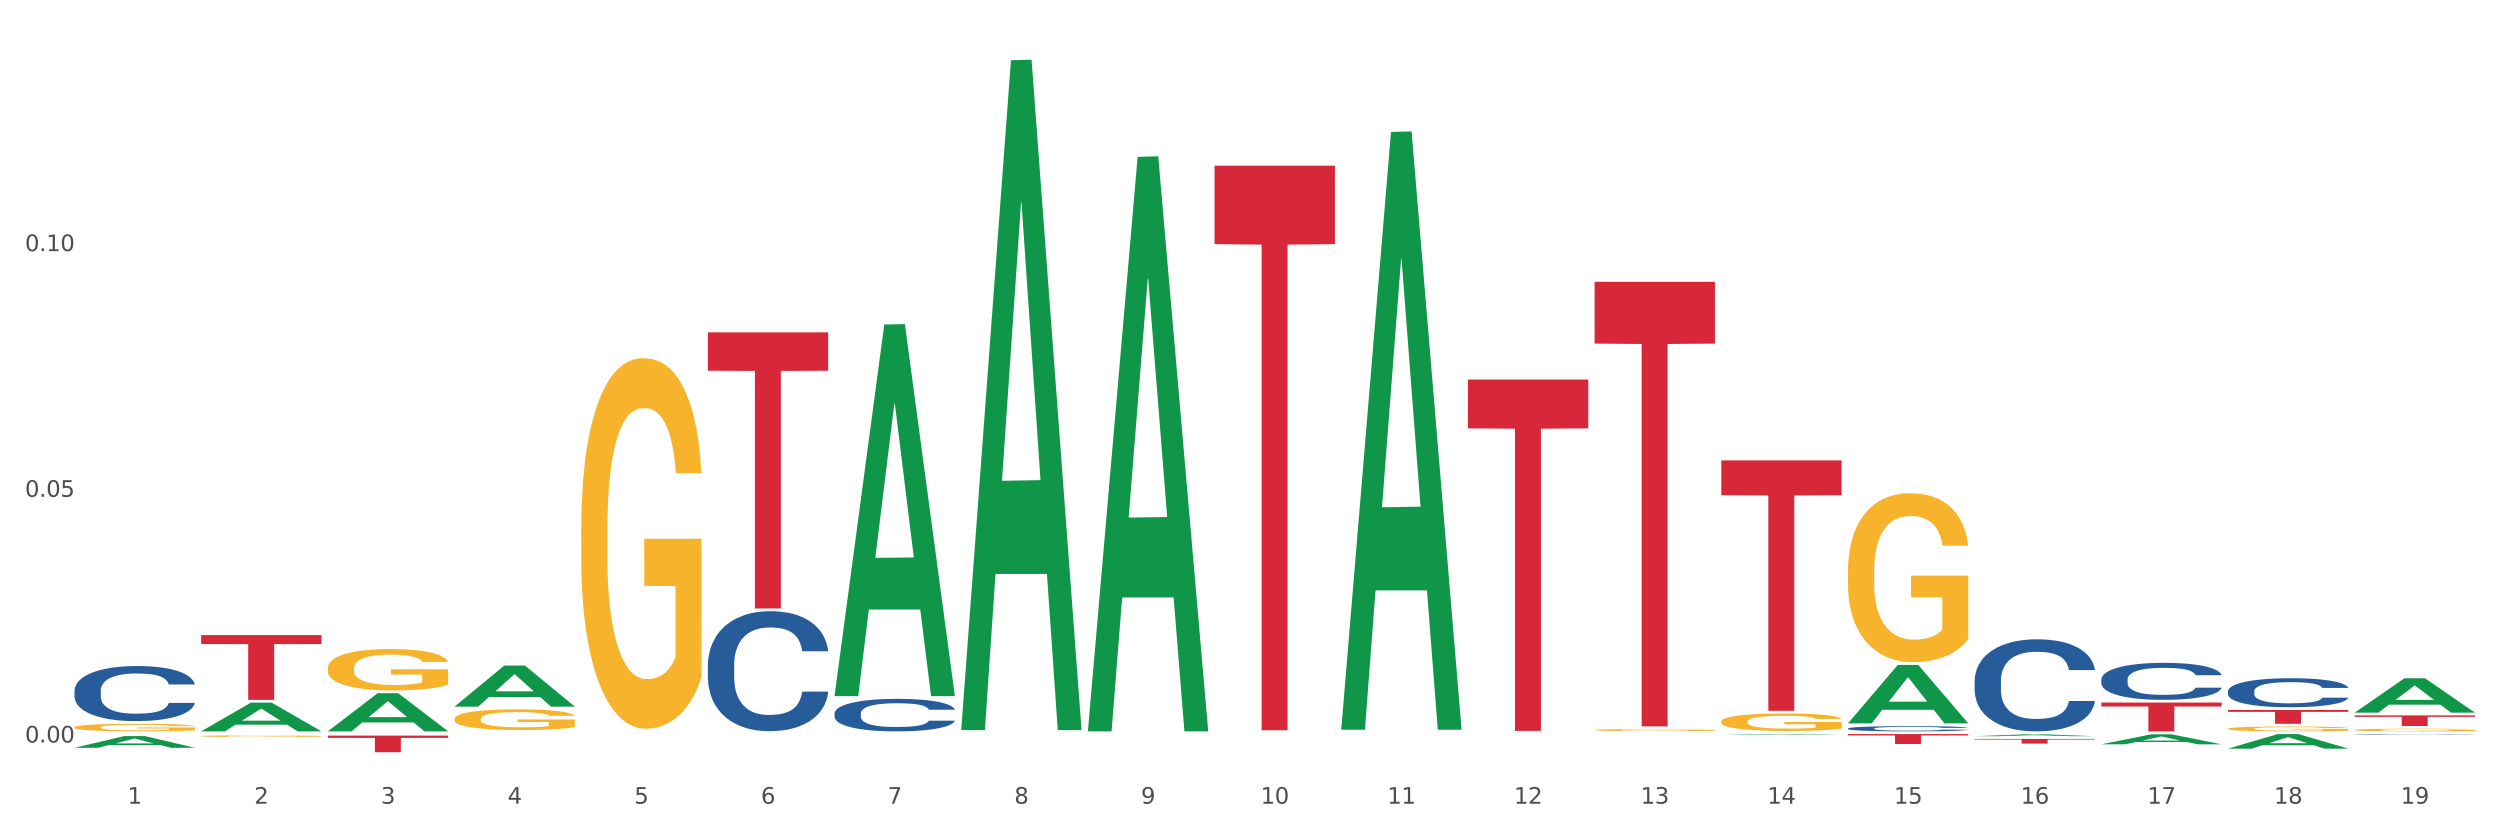 <?xml version="1.0" encoding="utf-8" standalone="no"?>
<!DOCTYPE svg PUBLIC "-//W3C//DTD SVG 1.1//EN"
  "http://www.w3.org/Graphics/SVG/1.1/DTD/svg11.dtd">
<svg xmlns:xlink="http://www.w3.org/1999/xlink" width="1080pt" height="360pt" viewBox="0 0 1080 360" xmlns="http://www.w3.org/2000/svg" version="1.1">
 <rect x="0" y="0" width="1080" height="360" fill="#333333" stroke="none"/>
 <defs>
  <style type="text/css">*{stroke-linejoin: round; stroke-linecap: butt}</style>
 </defs>
 <g id="figure_1">
  <g id="patch_1">
   <path d="M 0 360 
L 1080 360 
L 1080 0 
L 0 0 
z
" style="fill: #ffffff; stroke: #ffffff; stroke-linejoin: miter"/>
  </g>
  <g id="axes_1">
   <g id="matplotlib.axis_1">
    <g id="xtick_1">
     <g id="text_1">
      <!-- 1 -->
      <g style="fill: #4d4d4d" transform="translate(55.115 347.204) scale(0.096 -0.096)">
       <defs>
        <path id="DejaVuSans-31" d="M 794 531 
L 1825 531 
L 1825 4091 
L 703 3866 
L 703 4441 
L 1819 4666 
L 2450 4666 
L 2450 531 
L 3481 531 
L 3481 0 
L 794 0 
L 794 531 
z
" transform="scale(0.016)"/>
       </defs>
       <use xlink:href="#DejaVuSans-31"/>
      </g>
     </g>
    </g>
    <g id="xtick_2">
     <g id="text_2">
      <!-- 2 -->
      <g style="fill: #4d4d4d" transform="translate(109.839 347.204) scale(0.096 -0.096)">
       <defs>
        <path id="DejaVuSans-32" d="M 1228 531 
L 3431 531 
L 3431 0 
L 469 0 
L 469 531 
Q 828 903 1448 1529 
Q 2069 2156 2228 2338 
Q 2531 2678 2651 2914 
Q 2772 3150 2772 3378 
Q 2772 3750 2511 3984 
Q 2250 4219 1831 4219 
Q 1534 4219 1204 4116 
Q 875 4013 500 3803 
L 500 4441 
Q 881 4594 1212 4672 
Q 1544 4750 1819 4750 
Q 2544 4750 2975 4387 
Q 3406 4025 3406 3419 
Q 3406 3131 3298 2873 
Q 3191 2616 2906 2266 
Q 2828 2175 2409 1742 
Q 1991 1309 1228 531 
z
" transform="scale(0.016)"/>
       </defs>
       <use xlink:href="#DejaVuSans-32"/>
      </g>
     </g>
    </g>
    <g id="xtick_3">
     <g id="text_3">
      <!-- 3 -->
      <g style="fill: #4d4d4d" transform="translate(164.564 347.204) scale(0.096 -0.096)">
       <defs>
        <path id="DejaVuSans-33" d="M 2597 2516 
Q 3050 2419 3304 2112 
Q 3559 1806 3559 1356 
Q 3559 666 3084 287 
Q 2609 -91 1734 -91 
Q 1441 -91 1130 -33 
Q 819 25 488 141 
L 488 750 
Q 750 597 1062 519 
Q 1375 441 1716 441 
Q 2309 441 2620 675 
Q 2931 909 2931 1356 
Q 2931 1769 2642 2001 
Q 2353 2234 1838 2234 
L 1294 2234 
L 1294 2753 
L 1863 2753 
Q 2328 2753 2575 2939 
Q 2822 3125 2822 3475 
Q 2822 3834 2567 4026 
Q 2313 4219 1838 4219 
Q 1578 4219 1281 4162 
Q 984 4106 628 3988 
L 628 4550 
Q 988 4650 1302 4700 
Q 1616 4750 1894 4750 
Q 2613 4750 3031 4423 
Q 3450 4097 3450 3541 
Q 3450 3153 3228 2886 
Q 3006 2619 2597 2516 
z
" transform="scale(0.016)"/>
       </defs>
       <use xlink:href="#DejaVuSans-33"/>
      </g>
     </g>
    </g>
    <g id="xtick_4">
     <g id="text_4">
      <!-- 4 -->
      <g style="fill: #4d4d4d" transform="translate(219.288 347.204) scale(0.096 -0.096)">
       <defs>
        <path id="DejaVuSans-34" d="M 2419 4116 
L 825 1625 
L 2419 1625 
L 2419 4116 
z
M 2253 4666 
L 3047 4666 
L 3047 1625 
L 3713 1625 
L 3713 1100 
L 3047 1100 
L 3047 0 
L 2419 0 
L 2419 1100 
L 313 1100 
L 313 1709 
L 2253 4666 
z
" transform="scale(0.016)"/>
       </defs>
       <use xlink:href="#DejaVuSans-34"/>
      </g>
     </g>
    </g>
    <g id="xtick_5">
     <g id="text_5">
      <!-- 5 -->
      <g style="fill: #4d4d4d" transform="translate(274.012 347.204) scale(0.096 -0.096)">
       <defs>
        <path id="DejaVuSans-35" d="M 691 4666 
L 3169 4666 
L 3169 4134 
L 1269 4134 
L 1269 2991 
Q 1406 3038 1543 3061 
Q 1681 3084 1819 3084 
Q 2600 3084 3056 2656 
Q 3513 2228 3513 1497 
Q 3513 744 3044 326 
Q 2575 -91 1722 -91 
Q 1428 -91 1123 -41 
Q 819 9 494 109 
L 494 744 
Q 775 591 1075 516 
Q 1375 441 1709 441 
Q 2250 441 2565 725 
Q 2881 1009 2881 1497 
Q 2881 1984 2565 2268 
Q 2250 2553 1709 2553 
Q 1456 2553 1204 2497 
Q 953 2441 691 2322 
L 691 4666 
z
" transform="scale(0.016)"/>
       </defs>
       <use xlink:href="#DejaVuSans-35"/>
      </g>
     </g>
    </g>
    <g id="xtick_6">
     <g id="text_6">
      <!-- 6 -->
      <g style="fill: #4d4d4d" transform="translate(328.736 347.204) scale(0.096 -0.096)">
       <defs>
        <path id="DejaVuSans-36" d="M 2113 2584 
Q 1688 2584 1439 2293 
Q 1191 2003 1191 1497 
Q 1191 994 1439 701 
Q 1688 409 2113 409 
Q 2538 409 2786 701 
Q 3034 994 3034 1497 
Q 3034 2003 2786 2293 
Q 2538 2584 2113 2584 
z
M 3366 4563 
L 3366 3988 
Q 3128 4100 2886 4159 
Q 2644 4219 2406 4219 
Q 1781 4219 1451 3797 
Q 1122 3375 1075 2522 
Q 1259 2794 1537 2939 
Q 1816 3084 2150 3084 
Q 2853 3084 3261 2657 
Q 3669 2231 3669 1497 
Q 3669 778 3244 343 
Q 2819 -91 2113 -91 
Q 1303 -91 875 529 
Q 447 1150 447 2328 
Q 447 3434 972 4092 
Q 1497 4750 2381 4750 
Q 2619 4750 2861 4703 
Q 3103 4656 3366 4563 
z
" transform="scale(0.016)"/>
       </defs>
       <use xlink:href="#DejaVuSans-36"/>
      </g>
     </g>
    </g>
    <g id="xtick_7">
     <g id="text_7">
      <!-- 7 -->
      <g style="fill: #4d4d4d" transform="translate(383.461 347.204) scale(0.096 -0.096)">
       <defs>
        <path id="DejaVuSans-37" d="M 525 4666 
L 3525 4666 
L 3525 4397 
L 1831 0 
L 1172 0 
L 2766 4134 
L 525 4134 
L 525 4666 
z
" transform="scale(0.016)"/>
       </defs>
       <use xlink:href="#DejaVuSans-37"/>
      </g>
     </g>
    </g>
    <g id="xtick_8">
     <g id="text_8">
      <!-- 8 -->
      <g style="fill: #4d4d4d" transform="translate(438.185 347.204) scale(0.096 -0.096)">
       <defs>
        <path id="DejaVuSans-38" d="M 2034 2216 
Q 1584 2216 1326 1975 
Q 1069 1734 1069 1313 
Q 1069 891 1326 650 
Q 1584 409 2034 409 
Q 2484 409 2743 651 
Q 3003 894 3003 1313 
Q 3003 1734 2745 1975 
Q 2488 2216 2034 2216 
z
M 1403 2484 
Q 997 2584 770 2862 
Q 544 3141 544 3541 
Q 544 4100 942 4425 
Q 1341 4750 2034 4750 
Q 2731 4750 3128 4425 
Q 3525 4100 3525 3541 
Q 3525 3141 3298 2862 
Q 3072 2584 2669 2484 
Q 3125 2378 3379 2068 
Q 3634 1759 3634 1313 
Q 3634 634 3220 271 
Q 2806 -91 2034 -91 
Q 1263 -91 848 271 
Q 434 634 434 1313 
Q 434 1759 690 2068 
Q 947 2378 1403 2484 
z
M 1172 3481 
Q 1172 3119 1398 2916 
Q 1625 2713 2034 2713 
Q 2441 2713 2670 2916 
Q 2900 3119 2900 3481 
Q 2900 3844 2670 4047 
Q 2441 4250 2034 4250 
Q 1625 4250 1398 4047 
Q 1172 3844 1172 3481 
z
" transform="scale(0.016)"/>
       </defs>
       <use xlink:href="#DejaVuSans-38"/>
      </g>
     </g>
    </g>
    <g id="xtick_9">
     <g id="text_9">
      <!-- 9 -->
      <g style="fill: #4d4d4d" transform="translate(492.909 347.204) scale(0.096 -0.096)">
       <defs>
        <path id="DejaVuSans-39" d="M 703 97 
L 703 672 
Q 941 559 1184 500 
Q 1428 441 1663 441 
Q 2288 441 2617 861 
Q 2947 1281 2994 2138 
Q 2813 1869 2534 1725 
Q 2256 1581 1919 1581 
Q 1219 1581 811 2004 
Q 403 2428 403 3163 
Q 403 3881 828 4315 
Q 1253 4750 1959 4750 
Q 2769 4750 3195 4129 
Q 3622 3509 3622 2328 
Q 3622 1225 3098 567 
Q 2575 -91 1691 -91 
Q 1453 -91 1209 -44 
Q 966 3 703 97 
z
M 1959 2075 
Q 2384 2075 2632 2365 
Q 2881 2656 2881 3163 
Q 2881 3666 2632 3958 
Q 2384 4250 1959 4250 
Q 1534 4250 1286 3958 
Q 1038 3666 1038 3163 
Q 1038 2656 1286 2365 
Q 1534 2075 1959 2075 
z
" transform="scale(0.016)"/>
       </defs>
       <use xlink:href="#DejaVuSans-39"/>
      </g>
     </g>
    </g>
    <g id="xtick_10">
     <g id="text_10">
      <!-- 10 -->
      <g style="fill: #4d4d4d" transform="translate(544.58 347.204) scale(0.096 -0.096)">
       <defs>
        <path id="DejaVuSans-30" d="M 2034 4250 
Q 1547 4250 1301 3770 
Q 1056 3291 1056 2328 
Q 1056 1369 1301 889 
Q 1547 409 2034 409 
Q 2525 409 2770 889 
Q 3016 1369 3016 2328 
Q 3016 3291 2770 3770 
Q 2525 4250 2034 4250 
z
M 2034 4750 
Q 2819 4750 3233 4129 
Q 3647 3509 3647 2328 
Q 3647 1150 3233 529 
Q 2819 -91 2034 -91 
Q 1250 -91 836 529 
Q 422 1150 422 2328 
Q 422 3509 836 4129 
Q 1250 4750 2034 4750 
z
" transform="scale(0.016)"/>
       </defs>
       <use xlink:href="#DejaVuSans-31"/>
       <use xlink:href="#DejaVuSans-30" transform="translate(63.623 0)"/>
      </g>
     </g>
    </g>
    <g id="xtick_11">
     <g id="text_11">
      <!-- 11 -->
      <g style="fill: #4d4d4d" transform="translate(599.304 347.204) scale(0.096 -0.096)">
       <use xlink:href="#DejaVuSans-31"/>
       <use xlink:href="#DejaVuSans-31" transform="translate(63.623 0)"/>
      </g>
     </g>
    </g>
    <g id="xtick_12">
     <g id="text_12">
      <!-- 12 -->
      <g style="fill: #4d4d4d" transform="translate(654.028 347.204) scale(0.096 -0.096)">
       <use xlink:href="#DejaVuSans-31"/>
       <use xlink:href="#DejaVuSans-32" transform="translate(63.623 0)"/>
      </g>
     </g>
    </g>
    <g id="xtick_13">
     <g id="text_13">
      <!-- 13 -->
      <g style="fill: #4d4d4d" transform="translate(708.752 347.204) scale(0.096 -0.096)">
       <use xlink:href="#DejaVuSans-31"/>
       <use xlink:href="#DejaVuSans-33" transform="translate(63.623 0)"/>
      </g>
     </g>
    </g>
    <g id="xtick_14">
     <g id="text_14">
      <!-- 14 -->
      <g style="fill: #4d4d4d" transform="translate(763.477 347.204) scale(0.096 -0.096)">
       <use xlink:href="#DejaVuSans-31"/>
       <use xlink:href="#DejaVuSans-34" transform="translate(63.623 0)"/>
      </g>
     </g>
    </g>
    <g id="xtick_15">
     <g id="text_15">
      <!-- 15 -->
      <g style="fill: #4d4d4d" transform="translate(818.201 347.204) scale(0.096 -0.096)">
       <use xlink:href="#DejaVuSans-31"/>
       <use xlink:href="#DejaVuSans-35" transform="translate(63.623 0)"/>
      </g>
     </g>
    </g>
    <g id="xtick_16">
     <g id="text_16">
      <!-- 16 -->
      <g style="fill: #4d4d4d" transform="translate(872.925 347.204) scale(0.096 -0.096)">
       <use xlink:href="#DejaVuSans-31"/>
       <use xlink:href="#DejaVuSans-36" transform="translate(63.623 0)"/>
      </g>
     </g>
    </g>
    <g id="xtick_17">
     <g id="text_17">
      <!-- 17 -->
      <g style="fill: #4d4d4d" transform="translate(927.649 347.204) scale(0.096 -0.096)">
       <use xlink:href="#DejaVuSans-31"/>
       <use xlink:href="#DejaVuSans-37" transform="translate(63.623 0)"/>
      </g>
     </g>
    </g>
    <g id="xtick_18">
     <g id="text_18">
      <!-- 18 -->
      <g style="fill: #4d4d4d" transform="translate(982.374 347.204) scale(0.096 -0.096)">
       <use xlink:href="#DejaVuSans-31"/>
       <use xlink:href="#DejaVuSans-38" transform="translate(63.623 0)"/>
      </g>
     </g>
    </g>
    <g id="xtick_19">
     <g id="text_19">
      <!-- 19 -->
      <g style="fill: #4d4d4d" transform="translate(1037.098 347.204) scale(0.096 -0.096)">
       <use xlink:href="#DejaVuSans-31"/>
       <use xlink:href="#DejaVuSans-39" transform="translate(63.623 0)"/>
      </g>
     </g>
    </g>
    <g id="xtick_20"/>
    <g id="xtick_21"/>
    <g id="xtick_22"/>
    <g id="xtick_23"/>
    <g id="xtick_24"/>
    <g id="xtick_25"/>
    <g id="xtick_26"/>
    <g id="xtick_27"/>
    <g id="xtick_28"/>
    <g id="xtick_29"/>
    <g id="xtick_30"/>
    <g id="xtick_31"/>
    <g id="xtick_32"/>
    <g id="xtick_33"/>
    <g id="xtick_34"/>
    <g id="xtick_35"/>
    <g id="xtick_36"/>
    <g id="xtick_37"/>
   </g>
   <g id="matplotlib.axis_2">
    <g id="ytick_1">
     <g id="text_20">
      <!-- 0.00 -->
      <g style="fill: #4d4d4d" transform="translate(10.8 320.764) scale(0.096 -0.096)">
       <defs>
        <path id="DejaVuSans-2e" d="M 684 794 
L 1344 794 
L 1344 0 
L 684 0 
L 684 794 
z
" transform="scale(0.016)"/>
       </defs>
       <use xlink:href="#DejaVuSans-30"/>
       <use xlink:href="#DejaVuSans-2e" transform="translate(63.623 0)"/>
       <use xlink:href="#DejaVuSans-30" transform="translate(95.41 0)"/>
       <use xlink:href="#DejaVuSans-30" transform="translate(159.033 0)"/>
      </g>
     </g>
    </g>
    <g id="ytick_2">
     <g id="text_21">
      <!-- 0.05 -->
      <g style="fill: #4d4d4d" transform="translate(10.8 214.626) scale(0.096 -0.096)">
       <use xlink:href="#DejaVuSans-30"/>
       <use xlink:href="#DejaVuSans-2e" transform="translate(63.623 0)"/>
       <use xlink:href="#DejaVuSans-30" transform="translate(95.41 0)"/>
       <use xlink:href="#DejaVuSans-35" transform="translate(159.033 0)"/>
      </g>
     </g>
    </g>
    <g id="ytick_3">
     <g id="text_22">
      <!-- 0.10 -->
      <g style="fill: #4d4d4d" transform="translate(10.8 108.489) scale(0.096 -0.096)">
       <use xlink:href="#DejaVuSans-30"/>
       <use xlink:href="#DejaVuSans-2e" transform="translate(63.623 0)"/>
       <use xlink:href="#DejaVuSans-31" transform="translate(95.41 0)"/>
       <use xlink:href="#DejaVuSans-30" transform="translate(159.033 0)"/>
      </g>
     </g>
    </g>
    <g id="ytick_4"/>
    <g id="ytick_5"/>
    <g id="ytick_6"/>
   </g>
   <g id="PolyCollection_1">
    <path d="M 32.175 323.029 
L 32.229 323.024 
L 53.667 317.988 
L 62.564 317.983 
L 84.163 323.038 
L 73.873 323.038 
L 69.21 321.861 
L 47.075 321.861 
L 46.914 321.88 
L 42.412 323.038 
L 32.175 323.038 
L 32.175 323.029 
L 49.862 321.159 
L 66.423 321.154 
L 58.223 319.06 
L 58.115 319.051 
L 58.008 319.065 
L 49.808 321.154 
L 49.862 321.159 
L 32.175 323.029 
z
" clip-path="url(#p4550106b80)" style="fill: #109648"/>
    <path d="M 86.899 315.928 
L 86.953 315.916 
L 108.391 303.521 
L 117.288 303.51 
L 138.887 315.951 
L 128.597 315.951 
L 123.934 313.054 
L 101.799 313.054 
L 101.638 313.101 
L 97.136 315.951 
L 86.899 315.951 
L 86.899 315.928 
L 104.586 311.325 
L 121.147 311.313 
L 112.947 306.161 
L 112.84 306.138 
L 112.733 306.173 
L 104.532 311.313 
L 104.586 311.325 
L 86.899 315.928 
z
" clip-path="url(#p4550106b80)" style="fill: #109648"/>
    <path d="M 141.624 315.92 
L 141.677 315.905 
L 163.116 299.47 
L 172.012 299.455 
L 193.612 315.951 
L 183.321 315.951 
L 178.658 312.11 
L 156.523 312.11 
L 156.362 312.172 
L 151.86 315.951 
L 141.624 315.951 
L 141.624 315.92 
L 159.31 309.817 
L 175.871 309.802 
L 167.671 302.971 
L 167.564 302.94 
L 167.457 302.987 
L 159.257 309.802 
L 159.31 309.817 
L 141.624 315.92 
z
" clip-path="url(#p4550106b80)" style="fill: #109648"/>
    <path d="M 196.348 305.237 
L 196.401 305.221 
L 217.84 287.517 
L 226.737 287.5 
L 248.336 305.271 
L 238.045 305.271 
L 233.383 301.132 
L 211.247 301.132 
L 211.087 301.199 
L 206.585 305.271 
L 196.348 305.271 
L 196.348 305.237 
L 214.034 298.663 
L 230.596 298.646 
L 222.395 291.288 
L 222.288 291.254 
L 222.181 291.304 
L 213.981 298.646 
L 214.034 298.663 
L 196.348 305.237 
z
" clip-path="url(#p4550106b80)" style="fill: #109648"/>
    <path d="M 360.521 300.435 
L 360.574 300.284 
L 382.013 140.174 
L 390.91 140.023 
L 412.509 300.737 
L 402.218 300.737 
L 397.555 263.312 
L 375.42 263.312 
L 375.26 263.916 
L 370.757 300.737 
L 360.521 300.737 
L 360.521 300.435 
L 378.207 240.978 
L 394.768 240.827 
L 386.568 174.278 
L 386.461 173.976 
L 386.354 174.429 
L 378.154 240.827 
L 378.207 240.978 
L 360.521 300.435 
z
" clip-path="url(#p4550106b80)" style="fill: #109648"/>
    <path d="M 415.245 314.844 
L 415.299 314.572 
L 436.737 26.031 
L 445.634 25.759 
L 467.233 315.388 
L 456.943 315.388 
L 452.28 247.944 
L 430.145 247.944 
L 429.984 249.032 
L 425.482 315.388 
L 415.245 315.388 
L 415.245 314.844 
L 432.932 207.695 
L 449.493 207.423 
L 441.293 87.493 
L 441.185 86.949 
L 441.078 87.764 
L 432.878 207.423 
L 432.932 207.695 
L 415.245 314.844 
z
" clip-path="url(#p4550106b80)" style="fill: #109648"/>
    <path d="M 141.624 288.665 
L 141.685 288.649 
L 141.685 288.061 
L 141.808 287.554 
L 142.421 286.329 
L 143.342 285.316 
L 144.017 284.776 
L 144.693 284.335 
L 145.49 283.894 
L 146.472 283.437 
L 148.252 282.767 
L 149.357 282.423 
L 150.708 282.064 
L 153.163 281.541 
L 154.943 281.247 
L 156.784 281.002 
L 159.792 280.708 
L 161.756 280.577 
L 163.843 280.479 
L 166.359 280.414 
L 168.262 280.397 
L 172.436 280.446 
L 175.996 280.593 
L 177.714 280.708 
L 179.924 280.904 
L 181.09 281.035 
L 182.993 281.296 
L 184.957 281.639 
L 186.308 281.933 
L 188.333 282.489 
L 189.867 283.044 
L 191.279 283.731 
L 192.016 284.205 
L 192.568 284.646 
L 193.059 285.152 
L 193.55 285.953 
L 182.502 285.953 
L 182.072 285.381 
L 181.397 284.842 
L 180.415 284.319 
L 179.556 283.992 
L 178.083 283.584 
L 176.732 283.322 
L 175.321 283.126 
L 173.602 282.963 
L 172.252 282.881 
L 170.349 282.816 
L 166.605 282.832 
L 164.088 282.963 
L 162.37 283.126 
L 161.265 283.273 
L 160.283 283.437 
L 159.178 283.665 
L 157.889 284.008 
L 156.968 284.319 
L 156.048 284.711 
L 155.311 285.103 
L 154.636 285.561 
L 154.083 286.051 
L 153.654 286.557 
L 153.286 287.178 
L 152.979 288.208 
L 152.979 290.446 
L 153.101 290.953 
L 153.408 291.623 
L 153.777 292.129 
L 154.39 292.734 
L 154.943 293.142 
L 155.986 293.731 
L 157.152 294.221 
L 158.073 294.531 
L 158.994 294.793 
L 160.59 295.152 
L 162.37 295.446 
L 163.904 295.626 
L 165.991 295.79 
L 167.403 295.855 
L 168.63 295.888 
L 171.638 295.888 
L 173.786 295.839 
L 176.18 295.724 
L 178.021 295.577 
L 179.556 295.397 
L 181.274 295.103 
L 182.379 294.825 
L 182.379 291.41 
L 168.876 291.394 
L 168.876 289.123 
L 193.612 289.123 
L 193.612 295.79 
L 192.568 296.133 
L 191.402 296.443 
L 190.174 296.721 
L 188.333 297.064 
L 186.123 297.391 
L 184.159 297.62 
L 182.072 297.816 
L 179.617 297.995 
L 176.425 298.159 
L 174.461 298.224 
L 172.006 298.273 
L 169.121 298.29 
L 166.605 298.257 
L 164.15 298.175 
L 161.572 298.028 
L 159.055 297.816 
L 157.152 297.603 
L 155.25 297.342 
L 153.224 296.999 
L 151.628 296.672 
L 150.401 296.378 
L 149.05 296.002 
L 147.577 295.512 
L 146.472 295.071 
L 145.49 294.613 
L 144.447 294.025 
L 143.71 293.518 
L 142.974 292.881 
L 142.544 292.407 
L 142.053 291.672 
L 141.685 290.642 
L 141.624 288.665 
z
" clip-path="url(#p4550106b80)" style="fill: #f7b32b"/>
    <path d="M 196.348 310.571 
L 196.409 310.563 
L 196.409 310.269 
L 196.532 310.016 
L 197.146 309.403 
L 198.066 308.896 
L 198.742 308.626 
L 199.417 308.406 
L 200.215 308.185 
L 201.197 307.956 
L 202.977 307.621 
L 204.082 307.449 
L 205.432 307.27 
L 207.887 307.008 
L 209.667 306.861 
L 211.508 306.738 
L 214.516 306.591 
L 216.48 306.526 
L 218.567 306.477 
L 221.084 306.444 
L 222.986 306.436 
L 227.16 306.461 
L 230.72 306.534 
L 232.439 306.591 
L 234.648 306.689 
L 235.815 306.755 
L 237.717 306.886 
L 239.681 307.057 
L 241.032 307.204 
L 243.057 307.482 
L 244.592 307.76 
L 246.003 308.103 
L 246.74 308.34 
L 247.292 308.561 
L 247.783 308.814 
L 248.275 309.215 
L 237.226 309.215 
L 236.797 308.929 
L 236.121 308.659 
L 235.139 308.398 
L 234.28 308.234 
L 232.807 308.03 
L 231.457 307.899 
L 230.045 307.801 
L 228.326 307.719 
L 226.976 307.678 
L 225.073 307.646 
L 221.329 307.654 
L 218.813 307.719 
L 217.094 307.801 
L 215.989 307.874 
L 215.007 307.956 
L 213.902 308.071 
L 212.613 308.242 
L 211.693 308.398 
L 210.772 308.594 
L 210.035 308.79 
L 209.36 309.019 
L 208.808 309.264 
L 208.378 309.517 
L 208.01 309.828 
L 207.703 310.343 
L 207.703 311.462 
L 207.826 311.716 
L 208.133 312.051 
L 208.501 312.304 
L 209.115 312.606 
L 209.667 312.811 
L 210.711 313.105 
L 211.877 313.35 
L 212.797 313.505 
L 213.718 313.636 
L 215.314 313.816 
L 217.094 313.963 
L 218.628 314.053 
L 220.715 314.135 
L 222.127 314.167 
L 223.355 314.184 
L 226.362 314.184 
L 228.51 314.159 
L 230.904 314.102 
L 232.746 314.028 
L 234.28 313.939 
L 235.999 313.791 
L 237.104 313.652 
L 237.104 311.944 
L 223.6 311.936 
L 223.6 310.8 
L 248.336 310.8 
L 248.336 314.135 
L 247.292 314.306 
L 246.126 314.462 
L 244.899 314.601 
L 243.057 314.772 
L 240.848 314.936 
L 238.884 315.05 
L 236.797 315.148 
L 234.341 315.238 
L 231.15 315.32 
L 229.186 315.352 
L 226.73 315.377 
L 223.846 315.385 
L 221.329 315.369 
L 218.874 315.328 
L 216.296 315.254 
L 213.779 315.148 
L 211.877 315.042 
L 209.974 314.911 
L 207.948 314.739 
L 206.353 314.576 
L 205.125 314.429 
L 203.775 314.241 
L 202.302 313.996 
L 201.197 313.775 
L 200.215 313.546 
L 199.171 313.252 
L 198.435 312.999 
L 197.698 312.68 
L 197.269 312.443 
L 196.777 312.075 
L 196.409 311.56 
L 196.348 310.571 
z
" clip-path="url(#p4550106b80)" style="fill: #f7b32b"/>
    <path d="M 86.899 318.004 
L 86.961 318.003 
L 86.961 317.981 
L 87.083 317.961 
L 87.697 317.913 
L 88.618 317.874 
L 89.293 317.853 
L 89.968 317.836 
L 90.766 317.819 
L 91.748 317.801 
L 93.528 317.775 
L 94.633 317.762 
L 95.983 317.748 
L 98.439 317.728 
L 100.219 317.716 
L 102.06 317.707 
L 105.067 317.695 
L 107.032 317.69 
L 109.118 317.687 
L 111.635 317.684 
L 113.538 317.683 
L 117.712 317.685 
L 121.272 317.691 
L 122.99 317.695 
L 125.2 317.703 
L 126.366 317.708 
L 128.269 317.718 
L 130.233 317.732 
L 131.583 317.743 
L 133.609 317.765 
L 135.143 317.786 
L 136.555 317.813 
L 137.291 317.831 
L 137.844 317.848 
L 138.335 317.868 
L 138.826 317.899 
L 127.778 317.899 
L 127.348 317.877 
L 126.673 317.856 
L 125.691 317.836 
L 124.832 317.823 
L 123.358 317.807 
L 122.008 317.797 
L 120.596 317.789 
L 118.878 317.783 
L 117.527 317.78 
L 115.625 317.777 
L 111.881 317.778 
L 109.364 317.783 
L 107.645 317.789 
L 106.541 317.795 
L 105.559 317.801 
L 104.454 317.81 
L 103.165 317.823 
L 102.244 317.836 
L 101.323 317.851 
L 100.587 317.866 
L 99.912 317.884 
L 99.359 317.903 
L 98.93 317.922 
L 98.561 317.946 
L 98.254 317.986 
L 98.254 318.073 
L 98.377 318.093 
L 98.684 318.119 
L 99.052 318.138 
L 99.666 318.162 
L 100.219 318.178 
L 101.262 318.201 
L 102.428 318.22 
L 103.349 318.232 
L 104.27 318.242 
L 105.865 318.256 
L 107.645 318.267 
L 109.18 318.274 
L 111.267 318.28 
L 112.678 318.283 
L 113.906 318.284 
L 116.914 318.284 
L 119.062 318.282 
L 121.456 318.278 
L 123.297 318.272 
L 124.832 318.265 
L 126.55 318.254 
L 127.655 318.243 
L 127.655 318.111 
L 114.152 318.11 
L 114.152 318.022 
L 138.887 318.022 
L 138.887 318.28 
L 137.844 318.294 
L 136.678 318.306 
L 135.45 318.317 
L 133.609 318.33 
L 131.399 318.343 
L 129.435 318.351 
L 127.348 318.359 
L 124.893 318.366 
L 121.701 318.372 
L 119.737 318.375 
L 117.282 318.377 
L 114.397 318.377 
L 111.881 318.376 
L 109.425 318.373 
L 106.847 318.367 
L 104.331 318.359 
L 102.428 318.351 
L 100.525 318.341 
L 98.5 318.327 
L 96.904 318.315 
L 95.676 318.303 
L 94.326 318.289 
L 92.853 318.27 
L 91.748 318.253 
L 90.766 318.235 
L 89.723 318.212 
L 88.986 318.192 
L 88.25 318.168 
L 87.82 318.149 
L 87.329 318.121 
L 86.961 318.081 
L 86.899 318.004 
z
" clip-path="url(#p4550106b80)" style="fill: #f7b32b"/>
    <path d="M 32.175 314.19 
L 32.236 314.187 
L 32.236 314.079 
L 32.359 313.987 
L 32.973 313.762 
L 33.894 313.577 
L 34.569 313.478 
L 35.244 313.398 
L 36.042 313.317 
L 37.024 313.233 
L 38.804 313.111 
L 39.909 313.048 
L 41.259 312.982 
L 43.714 312.886 
L 45.494 312.833 
L 47.336 312.788 
L 50.343 312.734 
L 52.307 312.71 
L 54.394 312.692 
L 56.911 312.68 
L 58.814 312.677 
L 62.987 312.686 
L 66.547 312.713 
L 68.266 312.734 
L 70.476 312.77 
L 71.642 312.794 
L 73.544 312.842 
L 75.509 312.904 
L 76.859 312.958 
L 78.884 313.06 
L 80.419 313.162 
L 81.831 313.287 
L 82.567 313.374 
L 83.12 313.455 
L 83.611 313.547 
L 84.102 313.694 
L 73.053 313.694 
L 72.624 313.589 
L 71.949 313.49 
L 70.967 313.395 
L 70.107 313.335 
L 68.634 313.26 
L 67.284 313.212 
L 65.872 313.176 
L 64.153 313.147 
L 62.803 313.132 
L 60.9 313.12 
L 57.156 313.123 
L 54.64 313.147 
L 52.921 313.176 
L 51.816 313.203 
L 50.834 313.233 
L 49.729 313.275 
L 48.44 313.338 
L 47.52 313.395 
L 46.599 313.466 
L 45.863 313.538 
L 45.187 313.622 
L 44.635 313.712 
L 44.205 313.804 
L 43.837 313.918 
L 43.53 314.106 
L 43.53 314.516 
L 43.653 314.609 
L 43.96 314.731 
L 44.328 314.824 
L 44.942 314.934 
L 45.494 315.009 
L 46.538 315.117 
L 47.704 315.207 
L 48.625 315.263 
L 49.545 315.311 
L 51.141 315.377 
L 52.921 315.431 
L 54.456 315.464 
L 56.542 315.494 
L 57.954 315.506 
L 59.182 315.511 
L 62.189 315.511 
L 64.338 315.503 
L 66.731 315.482 
L 68.573 315.455 
L 70.107 315.422 
L 71.826 315.368 
L 72.931 315.317 
L 72.931 314.692 
L 59.427 314.689 
L 59.427 314.274 
L 84.163 314.274 
L 84.163 315.494 
L 83.12 315.556 
L 81.953 315.613 
L 80.726 315.664 
L 78.884 315.727 
L 76.675 315.787 
L 74.711 315.828 
L 72.624 315.864 
L 70.169 315.897 
L 66.977 315.927 
L 65.013 315.939 
L 62.558 315.948 
L 59.673 315.951 
L 57.156 315.945 
L 54.701 315.93 
L 52.123 315.903 
L 49.607 315.864 
L 47.704 315.825 
L 45.801 315.778 
L 43.776 315.715 
L 42.18 315.655 
L 40.952 315.601 
L 39.602 315.532 
L 38.129 315.443 
L 37.024 315.362 
L 36.042 315.278 
L 34.998 315.171 
L 34.262 315.078 
L 33.525 314.961 
L 33.096 314.875 
L 32.605 314.74 
L 32.236 314.552 
L 32.175 314.19 
z
" clip-path="url(#p4550106b80)" style="fill: #f7b32b"/>
    <path d="M 1017.212 315.332 
L 1017.273 315.331 
L 1017.273 315.293 
L 1017.396 315.26 
L 1018.01 315.181 
L 1018.931 315.116 
L 1019.606 315.082 
L 1020.281 315.053 
L 1021.079 315.025 
L 1022.061 314.995 
L 1023.841 314.952 
L 1024.946 314.93 
L 1026.296 314.907 
L 1028.751 314.873 
L 1030.531 314.854 
L 1032.373 314.839 
L 1035.38 314.82 
L 1037.344 314.811 
L 1039.431 314.805 
L 1041.948 314.801 
L 1043.85 314.8 
L 1048.024 314.803 
L 1051.584 314.812 
L 1053.303 314.82 
L 1055.512 314.832 
L 1056.679 314.841 
L 1058.581 314.858 
L 1060.546 314.88 
L 1061.896 314.899 
L 1063.921 314.934 
L 1065.456 314.97 
L 1066.868 315.014 
L 1067.604 315.045 
L 1068.157 315.073 
L 1068.648 315.106 
L 1069.139 315.157 
L 1058.09 315.157 
L 1057.661 315.12 
L 1056.986 315.086 
L 1056.004 315.052 
L 1055.144 315.031 
L 1053.671 315.005 
L 1052.321 314.988 
L 1050.909 314.975 
L 1049.19 314.965 
L 1047.84 314.96 
L 1045.937 314.955 
L 1042.193 314.956 
L 1039.677 314.965 
L 1037.958 314.975 
L 1036.853 314.985 
L 1035.871 314.995 
L 1034.766 315.01 
L 1033.477 315.032 
L 1032.557 315.052 
L 1031.636 315.077 
L 1030.899 315.103 
L 1030.224 315.132 
L 1029.672 315.164 
L 1029.242 315.196 
L 1028.874 315.236 
L 1028.567 315.302 
L 1028.567 315.446 
L 1028.69 315.479 
L 1028.997 315.522 
L 1029.365 315.555 
L 1029.979 315.594 
L 1030.531 315.62 
L 1031.575 315.658 
L 1032.741 315.689 
L 1033.662 315.709 
L 1034.582 315.726 
L 1036.178 315.749 
L 1037.958 315.768 
L 1039.493 315.78 
L 1041.579 315.79 
L 1042.991 315.794 
L 1044.219 315.796 
L 1047.226 315.796 
L 1049.375 315.793 
L 1051.768 315.786 
L 1053.61 315.776 
L 1055.144 315.765 
L 1056.863 315.746 
L 1057.968 315.728 
L 1057.968 315.508 
L 1044.464 315.507 
L 1044.464 315.361 
L 1069.2 315.361 
L 1069.2 315.79 
L 1068.157 315.812 
L 1066.99 315.832 
L 1065.763 315.85 
L 1063.921 315.872 
L 1061.712 315.893 
L 1059.748 315.908 
L 1057.661 315.92 
L 1055.206 315.932 
L 1052.014 315.943 
L 1050.05 315.947 
L 1047.595 315.95 
L 1044.71 315.951 
L 1042.193 315.949 
L 1039.738 315.944 
L 1037.16 315.934 
L 1034.644 315.92 
L 1032.741 315.907 
L 1030.838 315.89 
L 1028.813 315.868 
L 1027.217 315.847 
L 1025.989 315.828 
L 1024.639 315.804 
L 1023.166 315.772 
L 1022.061 315.744 
L 1021.079 315.714 
L 1020.035 315.677 
L 1019.299 315.644 
L 1018.562 315.603 
L 1018.133 315.573 
L 1017.642 315.525 
L 1017.273 315.459 
L 1017.212 315.332 
z
" clip-path="url(#p4550106b80)" style="fill: #f7b32b"/>
    <path d="M 962.488 314.816 
L 962.549 314.814 
L 962.549 314.745 
L 962.672 314.685 
L 963.286 314.54 
L 964.206 314.421 
L 964.881 314.357 
L 965.557 314.305 
L 966.355 314.253 
L 967.337 314.199 
L 969.117 314.12 
L 970.221 314.08 
L 971.572 314.037 
L 974.027 313.976 
L 975.807 313.941 
L 977.648 313.912 
L 980.656 313.877 
L 982.62 313.862 
L 984.707 313.85 
L 987.223 313.843 
L 989.126 313.841 
L 993.3 313.847 
L 996.86 313.864 
L 998.579 313.877 
L 1000.788 313.901 
L 1001.954 313.916 
L 1003.857 313.947 
L 1005.821 313.987 
L 1007.172 314.022 
L 1009.197 314.088 
L 1010.732 314.153 
L 1012.143 314.234 
L 1012.88 314.29 
L 1013.432 314.342 
L 1013.923 314.402 
L 1014.414 314.496 
L 1003.366 314.496 
L 1002.936 314.429 
L 1002.261 314.365 
L 1001.279 314.303 
L 1000.42 314.265 
L 998.947 314.217 
L 997.596 314.186 
L 996.185 314.163 
L 994.466 314.143 
L 993.116 314.134 
L 991.213 314.126 
L 987.469 314.128 
L 984.952 314.143 
L 983.234 314.163 
L 982.129 314.18 
L 981.147 314.199 
L 980.042 314.226 
L 978.753 314.267 
L 977.832 314.303 
L 976.912 314.35 
L 976.175 314.396 
L 975.5 314.45 
L 974.948 314.508 
L 974.518 314.567 
L 974.15 314.641 
L 973.843 314.762 
L 973.843 315.026 
L 973.966 315.086 
L 974.272 315.165 
L 974.641 315.224 
L 975.255 315.296 
L 975.807 315.344 
L 976.85 315.413 
L 978.017 315.471 
L 978.937 315.508 
L 979.858 315.539 
L 981.454 315.581 
L 983.234 315.616 
L 984.768 315.637 
L 986.855 315.656 
L 988.267 315.664 
L 989.494 315.668 
L 992.502 315.668 
L 994.65 315.662 
L 997.044 315.648 
L 998.885 315.631 
L 1000.42 315.61 
L 1002.139 315.575 
L 1003.243 315.542 
L 1003.243 315.14 
L 989.74 315.138 
L 989.74 314.87 
L 1014.476 314.87 
L 1014.476 315.656 
L 1013.432 315.697 
L 1012.266 315.733 
L 1011.038 315.766 
L 1009.197 315.806 
L 1006.987 315.845 
L 1005.023 315.872 
L 1002.936 315.895 
L 1000.481 315.916 
L 997.29 315.936 
L 995.325 315.943 
L 992.87 315.949 
L 989.985 315.951 
L 987.469 315.947 
L 985.014 315.937 
L 982.436 315.92 
L 979.919 315.895 
L 978.017 315.87 
L 976.114 315.839 
L 974.088 315.799 
L 972.492 315.76 
L 971.265 315.726 
L 969.915 315.681 
L 968.441 315.623 
L 967.337 315.571 
L 966.355 315.517 
L 965.311 315.448 
L 964.575 315.388 
L 963.838 315.313 
L 963.408 315.257 
L 962.917 315.171 
L 962.549 315.049 
L 962.488 314.816 
z
" clip-path="url(#p4550106b80)" style="fill: #f7b32b"/>
    <path d="M 798.315 246.823 
L 798.376 246.756 
L 798.376 244.357 
L 798.499 242.291 
L 799.113 237.292 
L 800.033 233.16 
L 800.709 230.96 
L 801.384 229.161 
L 802.182 227.361 
L 803.164 225.495 
L 804.944 222.763 
L 806.049 221.363 
L 807.399 219.897 
L 809.854 217.764 
L 811.634 216.564 
L 813.475 215.564 
L 816.483 214.365 
L 818.447 213.832 
L 820.534 213.432 
L 823.051 213.165 
L 824.953 213.098 
L 829.127 213.298 
L 832.687 213.898 
L 834.406 214.365 
L 836.615 215.165 
L 837.782 215.698 
L 839.684 216.764 
L 841.648 218.164 
L 842.999 219.363 
L 845.024 221.63 
L 846.559 223.896 
L 847.97 226.695 
L 848.707 228.628 
L 849.259 230.427 
L 849.75 232.493 
L 850.242 235.759 
L 839.193 235.759 
L 838.764 233.426 
L 838.088 231.227 
L 837.106 229.094 
L 836.247 227.761 
L 834.774 226.095 
L 833.424 225.029 
L 832.012 224.229 
L 830.293 223.562 
L 828.943 223.229 
L 827.04 222.963 
L 823.296 223.029 
L 820.78 223.562 
L 819.061 224.229 
L 817.956 224.829 
L 816.974 225.495 
L 815.869 226.428 
L 814.58 227.828 
L 813.66 229.094 
L 812.739 230.694 
L 812.002 232.293 
L 811.327 234.16 
L 810.775 236.159 
L 810.345 238.225 
L 809.977 240.758 
L 809.67 244.957 
L 809.67 254.088 
L 809.793 256.154 
L 810.1 258.886 
L 810.468 260.953 
L 811.082 263.419 
L 811.634 265.085 
L 812.678 267.484 
L 813.844 269.484 
L 814.764 270.75 
L 815.685 271.816 
L 817.281 273.283 
L 819.061 274.482 
L 820.595 275.216 
L 822.682 275.882 
L 824.094 276.149 
L 825.322 276.282 
L 828.329 276.282 
L 830.477 276.082 
L 832.871 275.615 
L 834.713 275.016 
L 836.247 274.282 
L 837.966 273.083 
L 839.071 271.95 
L 839.071 258.02 
L 825.567 257.953 
L 825.567 248.689 
L 850.303 248.689 
L 850.303 275.882 
L 849.259 277.282 
L 848.093 278.548 
L 846.866 279.681 
L 845.024 281.081 
L 842.815 282.414 
L 840.851 283.347 
L 838.764 284.147 
L 836.308 284.88 
L 833.117 285.546 
L 831.153 285.813 
L 828.697 286.013 
L 825.813 286.079 
L 823.296 285.946 
L 820.841 285.613 
L 818.263 285.013 
L 815.746 284.147 
L 813.844 283.28 
L 811.941 282.214 
L 809.915 280.814 
L 808.32 279.481 
L 807.092 278.281 
L 805.742 276.748 
L 804.269 274.749 
L 803.164 272.949 
L 802.182 271.083 
L 801.138 268.684 
L 800.402 266.618 
L 799.665 264.018 
L 799.236 262.086 
L 798.744 259.086 
L 798.376 254.888 
L 798.315 246.823 
z
" clip-path="url(#p4550106b80)" style="fill: #f7b32b"/>
    <path d="M 743.591 311.721 
L 743.652 311.714 
L 743.652 311.466 
L 743.775 311.252 
L 744.388 310.735 
L 745.309 310.307 
L 745.984 310.08 
L 746.66 309.894 
L 747.457 309.708 
L 748.44 309.515 
L 750.22 309.232 
L 751.324 309.087 
L 752.675 308.935 
L 755.13 308.715 
L 756.91 308.591 
L 758.751 308.487 
L 761.759 308.363 
L 763.723 308.308 
L 765.81 308.267 
L 768.326 308.239 
L 770.229 308.232 
L 774.403 308.253 
L 777.963 308.315 
L 779.681 308.363 
L 781.891 308.446 
L 783.057 308.501 
L 784.96 308.611 
L 786.924 308.756 
L 788.275 308.88 
L 790.3 309.115 
L 791.835 309.349 
L 793.246 309.639 
L 793.983 309.839 
L 794.535 310.025 
L 795.026 310.238 
L 795.517 310.576 
L 784.469 310.576 
L 784.039 310.335 
L 783.364 310.107 
L 782.382 309.887 
L 781.523 309.749 
L 780.05 309.577 
L 778.699 309.466 
L 777.288 309.384 
L 775.569 309.315 
L 774.219 309.28 
L 772.316 309.253 
L 768.572 309.259 
L 766.055 309.315 
L 764.337 309.384 
L 763.232 309.446 
L 762.25 309.515 
L 761.145 309.611 
L 759.856 309.756 
L 758.935 309.887 
L 758.015 310.052 
L 757.278 310.218 
L 756.603 310.411 
L 756.051 310.618 
L 755.621 310.831 
L 755.253 311.093 
L 754.946 311.528 
L 754.946 312.472 
L 755.068 312.686 
L 755.375 312.969 
L 755.744 313.183 
L 756.357 313.438 
L 756.91 313.61 
L 757.953 313.858 
L 759.119 314.065 
L 760.04 314.196 
L 760.961 314.306 
L 762.557 314.458 
L 764.337 314.582 
L 765.871 314.658 
L 767.958 314.727 
L 769.37 314.755 
L 770.597 314.768 
L 773.605 314.768 
L 775.753 314.748 
L 778.147 314.699 
L 779.988 314.637 
L 781.523 314.562 
L 783.241 314.437 
L 784.346 314.32 
L 784.346 312.879 
L 770.843 312.872 
L 770.843 311.914 
L 795.579 311.914 
L 795.579 314.727 
L 794.535 314.872 
L 793.369 315.003 
L 792.141 315.12 
L 790.3 315.265 
L 788.09 315.403 
L 786.126 315.499 
L 784.039 315.582 
L 781.584 315.658 
L 778.392 315.727 
L 776.428 315.754 
L 773.973 315.775 
L 771.088 315.782 
L 768.572 315.768 
L 766.117 315.734 
L 763.539 315.672 
L 761.022 315.582 
L 759.119 315.492 
L 757.217 315.382 
L 755.191 315.237 
L 753.595 315.099 
L 752.368 314.975 
L 751.017 314.817 
L 749.544 314.61 
L 748.44 314.424 
L 747.457 314.231 
L 746.414 313.982 
L 745.677 313.769 
L 744.941 313.5 
L 744.511 313.3 
L 744.02 312.99 
L 743.652 312.555 
L 743.591 311.721 
z
" clip-path="url(#p4550106b80)" style="fill: #f7b32b"/>
    <path d="M 688.866 315.356 
L 688.928 315.355 
L 688.928 315.326 
L 689.05 315.302 
L 689.664 315.243 
L 690.585 315.194 
L 691.26 315.168 
L 691.935 315.146 
L 692.733 315.125 
L 693.715 315.103 
L 695.495 315.071 
L 696.6 315.054 
L 697.95 315.037 
L 700.406 315.011 
L 702.186 314.997 
L 704.027 314.985 
L 707.034 314.971 
L 708.999 314.965 
L 711.086 314.96 
L 713.602 314.957 
L 715.505 314.956 
L 719.679 314.958 
L 723.239 314.966 
L 724.957 314.971 
L 727.167 314.981 
L 728.333 314.987 
L 730.236 314.999 
L 732.2 315.016 
L 733.55 315.03 
L 735.576 315.057 
L 737.11 315.084 
L 738.522 315.117 
L 739.258 315.14 
L 739.811 315.161 
L 740.302 315.186 
L 740.793 315.224 
L 729.745 315.224 
L 729.315 315.197 
L 728.64 315.171 
L 727.658 315.146 
L 726.799 315.13 
L 725.325 315.11 
L 723.975 315.097 
L 722.563 315.088 
L 720.845 315.08 
L 719.494 315.076 
L 717.592 315.073 
L 713.848 315.074 
L 711.331 315.08 
L 709.612 315.088 
L 708.508 315.095 
L 707.526 315.103 
L 706.421 315.114 
L 705.132 315.131 
L 704.211 315.146 
L 703.29 315.164 
L 702.554 315.183 
L 701.879 315.206 
L 701.326 315.229 
L 700.897 315.254 
L 700.528 315.284 
L 700.221 315.333 
L 700.221 315.442 
L 700.344 315.466 
L 700.651 315.498 
L 701.019 315.523 
L 701.633 315.552 
L 702.186 315.572 
L 703.229 315.6 
L 704.395 315.624 
L 705.316 315.639 
L 706.237 315.652 
L 707.832 315.669 
L 709.612 315.683 
L 711.147 315.692 
L 713.234 315.7 
L 714.645 315.703 
L 715.873 315.705 
L 718.881 315.705 
L 721.029 315.702 
L 723.423 315.697 
L 725.264 315.69 
L 726.799 315.681 
L 728.517 315.667 
L 729.622 315.653 
L 729.622 315.488 
L 716.119 315.487 
L 716.119 315.378 
L 740.854 315.378 
L 740.854 315.7 
L 739.811 315.716 
L 738.645 315.731 
L 737.417 315.745 
L 735.576 315.761 
L 733.366 315.777 
L 731.402 315.788 
L 729.315 315.798 
L 726.86 315.806 
L 723.668 315.814 
L 721.704 315.817 
L 719.249 315.82 
L 716.364 315.821 
L 713.848 315.819 
L 711.392 315.815 
L 708.814 315.808 
L 706.298 315.798 
L 704.395 315.787 
L 702.492 315.775 
L 700.467 315.758 
L 698.871 315.742 
L 697.643 315.728 
L 696.293 315.71 
L 694.82 315.686 
L 693.715 315.665 
L 692.733 315.643 
L 691.69 315.615 
L 690.953 315.59 
L 690.217 315.559 
L 689.787 315.536 
L 689.296 315.501 
L 688.928 315.451 
L 688.866 315.356 
z
" clip-path="url(#p4550106b80)" style="fill: #f7b32b"/>
    <path d="M 251.072 228.676 
L 251.133 228.53 
L 251.133 223.266 
L 251.256 218.733 
L 251.87 207.766 
L 252.791 198.7 
L 253.466 193.874 
L 254.141 189.926 
L 254.939 185.978 
L 255.921 181.884 
L 257.701 175.888 
L 258.806 172.818 
L 260.156 169.601 
L 262.611 164.921 
L 264.391 162.289 
L 266.233 160.096 
L 269.24 157.464 
L 271.204 156.294 
L 273.291 155.417 
L 275.808 154.832 
L 277.711 154.686 
L 281.884 155.124 
L 285.444 156.44 
L 287.163 157.464 
L 289.373 159.219 
L 290.539 160.388 
L 292.442 162.728 
L 294.406 165.799 
L 295.756 168.431 
L 297.782 173.403 
L 299.316 178.374 
L 300.728 184.516 
L 301.464 188.756 
L 302.017 192.705 
L 302.508 197.238 
L 302.999 204.403 
L 291.951 204.403 
L 291.521 199.285 
L 290.846 194.459 
L 289.864 189.78 
L 289.004 186.855 
L 287.531 183.2 
L 286.181 180.86 
L 284.769 179.105 
L 283.051 177.643 
L 281.7 176.912 
L 279.797 176.327 
L 276.053 176.473 
L 273.537 177.643 
L 271.818 179.105 
L 270.713 180.421 
L 269.731 181.884 
L 268.627 183.931 
L 267.338 187.002 
L 266.417 189.78 
L 265.496 193.289 
L 264.76 196.799 
L 264.084 200.893 
L 263.532 205.28 
L 263.102 209.813 
L 262.734 215.37 
L 262.427 224.582 
L 262.427 244.615 
L 262.55 249.148 
L 262.857 255.143 
L 263.225 259.677 
L 263.839 265.087 
L 264.391 268.743 
L 265.435 274.007 
L 266.601 278.394 
L 267.522 281.172 
L 268.442 283.512 
L 270.038 286.729 
L 271.818 289.361 
L 273.353 290.969 
L 275.44 292.431 
L 276.851 293.016 
L 278.079 293.309 
L 281.086 293.309 
L 283.235 292.87 
L 285.629 291.846 
L 287.47 290.53 
L 289.004 288.922 
L 290.723 286.29 
L 291.828 283.804 
L 291.828 253.243 
L 278.324 253.096 
L 278.324 232.771 
L 303.06 232.771 
L 303.06 292.431 
L 302.017 295.502 
L 300.851 298.28 
L 299.623 300.766 
L 297.782 303.837 
L 295.572 306.762 
L 293.608 308.809 
L 291.521 310.564 
L 289.066 312.172 
L 285.874 313.634 
L 283.91 314.219 
L 281.455 314.658 
L 278.57 314.804 
L 276.053 314.512 
L 273.598 313.781 
L 271.02 312.465 
L 268.504 310.564 
L 266.601 308.663 
L 264.698 306.323 
L 262.673 303.252 
L 261.077 300.328 
L 259.849 297.696 
L 258.499 294.332 
L 257.026 289.946 
L 255.921 285.997 
L 254.939 281.903 
L 253.896 276.639 
L 253.159 272.106 
L 252.422 266.403 
L 251.993 262.162 
L 251.502 255.582 
L 251.133 246.37 
L 251.072 228.676 
z
" clip-path="url(#p4550106b80)" style="fill: #f7b32b"/>
    <path d="M 579.418 314.752 
L 579.471 314.51 
L 600.91 57.008 
L 609.807 56.765 
L 631.406 315.238 
L 621.115 315.238 
L 616.453 255.049 
L 594.317 255.049 
L 594.157 256.02 
L 589.655 315.238 
L 579.418 315.238 
L 579.418 314.752 
L 597.104 219.13 
L 613.666 218.887 
L 605.465 111.857 
L 605.358 111.372 
L 605.251 112.1 
L 597.051 218.887 
L 597.104 219.13 
L 579.418 314.752 
z
" clip-path="url(#p4550106b80)" style="fill: #109648"/>
    <path d="M 469.969 315.484 
L 470.023 315.251 
L 491.461 67.764 
L 500.358 67.53 
L 521.957 315.951 
L 511.667 315.951 
L 507.004 258.103 
L 484.869 258.103 
L 484.708 259.036 
L 480.206 315.951 
L 469.969 315.951 
L 469.969 315.484 
L 487.656 223.581 
L 504.217 223.347 
L 496.017 120.48 
L 495.91 120.014 
L 495.802 120.713 
L 487.602 223.347 
L 487.656 223.581 
L 469.969 315.484 
z
" clip-path="url(#p4550106b80)" style="fill: #109648"/>
    <path d="M 743.591 317.472 
L 743.644 317.471 
L 765.083 317.117 
L 773.979 317.116 
L 795.579 317.472 
L 785.288 317.472 
L 780.625 317.389 
L 758.49 317.389 
L 758.329 317.391 
L 753.827 317.472 
L 743.591 317.472 
L 743.591 317.472 
L 761.277 317.34 
L 777.838 317.34 
L 769.638 317.192 
L 769.531 317.192 
L 769.424 317.193 
L 761.224 317.34 
L 761.277 317.34 
L 743.591 317.472 
z
" clip-path="url(#p4550106b80)" style="fill: #109648"/>
    <path d="M 798.315 312.472 
L 798.368 312.448 
L 819.807 287.268 
L 828.704 287.245 
L 850.303 312.519 
L 840.012 312.519 
L 835.35 306.634 
L 813.215 306.634 
L 813.054 306.729 
L 808.552 312.519 
L 798.315 312.519 
L 798.315 312.472 
L 816.002 303.122 
L 832.563 303.098 
L 824.362 292.632 
L 824.255 292.584 
L 824.148 292.656 
L 815.948 303.098 
L 816.002 303.122 
L 798.315 312.472 
z
" clip-path="url(#p4550106b80)" style="fill: #109648"/>
    <path d="M 688.866 121.737 
L 740.854 121.737 
L 740.854 148.426 
L 720.404 148.607 
L 720.404 313.791 
L 709.193 313.791 
L 709.193 148.607 
L 688.866 148.426 
L 688.866 121.918 
L 688.866 121.737 
z
" clip-path="url(#p4550106b80)" style="fill: #d62839"/>
    <path d="M 634.142 163.972 
L 686.13 163.972 
L 686.13 185.062 
L 665.68 185.205 
L 665.68 315.738 
L 654.469 315.738 
L 654.469 185.205 
L 634.142 185.062 
L 634.142 164.114 
L 634.142 163.972 
z
" clip-path="url(#p4550106b80)" style="fill: #d62839"/>
    <path d="M 524.693 71.558 
L 576.682 71.558 
L 576.682 105.455 
L 556.231 105.684 
L 556.231 315.475 
L 545.021 315.475 
L 545.021 105.684 
L 524.693 105.455 
L 524.693 71.787 
L 524.693 71.558 
z
" clip-path="url(#p4550106b80)" style="fill: #d62839"/>
    <path d="M 305.796 143.567 
L 357.784 143.567 
L 357.784 160.146 
L 337.334 160.258 
L 337.334 262.867 
L 326.123 262.867 
L 326.123 160.258 
L 305.796 160.146 
L 305.796 143.679 
L 305.796 143.567 
z
" clip-path="url(#p4550106b80)" style="fill: #d62839"/>
    <path d="M 86.899 274.346 
L 138.887 274.346 
L 138.887 278.237 
L 118.437 278.263 
L 118.437 302.344 
L 107.226 302.344 
L 107.226 278.263 
L 86.899 278.237 
L 86.899 274.372 
L 86.899 274.346 
z
" clip-path="url(#p4550106b80)" style="fill: #d62839"/>
    <path d="M 141.624 317.772 
L 193.612 317.772 
L 193.612 318.769 
L 173.161 318.776 
L 173.161 324.95 
L 161.951 324.95 
L 161.951 318.776 
L 141.624 318.769 
L 141.624 317.779 
L 141.624 317.772 
z
" clip-path="url(#p4550106b80)" style="fill: #d62839"/>
    <path d="M 1017.212 309.049 
L 1069.2 309.049 
L 1069.2 309.686 
L 1048.75 309.69 
L 1048.75 313.634 
L 1037.539 313.634 
L 1037.539 309.69 
L 1017.212 309.686 
L 1017.212 309.053 
L 1017.212 309.049 
z
" clip-path="url(#p4550106b80)" style="fill: #d62839"/>
    <path d="M 962.488 306.69 
L 1014.476 306.69 
L 1014.476 307.522 
L 994.025 307.527 
L 994.025 312.675 
L 982.815 312.675 
L 982.815 307.527 
L 962.488 307.522 
L 962.488 306.696 
L 962.488 306.69 
z
" clip-path="url(#p4550106b80)" style="fill: #d62839"/>
    <path d="M 907.763 303.494 
L 959.751 303.494 
L 959.751 305.225 
L 939.301 305.236 
L 939.301 315.951 
L 928.09 315.951 
L 928.09 305.236 
L 907.763 305.225 
L 907.763 303.505 
L 907.763 303.494 
z
" clip-path="url(#p4550106b80)" style="fill: #d62839"/>
    <path d="M 853.039 319.209 
L 905.027 319.209 
L 905.027 319.492 
L 884.577 319.494 
L 884.577 321.245 
L 873.366 321.245 
L 873.366 319.494 
L 853.039 319.492 
L 853.039 319.211 
L 853.039 319.209 
z
" clip-path="url(#p4550106b80)" style="fill: #d62839"/>
    <path d="M 1017.212 307.855 
L 1017.266 307.841 
L 1038.704 293.011 
L 1047.601 292.997 
L 1069.2 307.883 
L 1058.91 307.883 
L 1054.247 304.417 
L 1032.112 304.417 
L 1031.951 304.473 
L 1027.449 307.883 
L 1017.212 307.883 
L 1017.212 307.855 
L 1034.899 302.348 
L 1051.46 302.334 
L 1043.26 296.17 
L 1043.152 296.142 
L 1043.045 296.184 
L 1034.845 302.334 
L 1034.899 302.348 
L 1017.212 307.855 
z
" clip-path="url(#p4550106b80)" style="fill: #109648"/>
    <path d="M 962.488 323.4 
L 962.541 323.394 
L 983.98 317.122 
L 992.877 317.116 
L 1014.476 323.411 
L 1004.185 323.411 
L 999.522 321.945 
L 977.387 321.945 
L 977.227 321.969 
L 972.724 323.411 
L 962.488 323.411 
L 962.488 323.4 
L 980.174 321.071 
L 996.735 321.065 
L 988.535 318.458 
L 988.428 318.446 
L 988.321 318.464 
L 980.121 321.065 
L 980.174 321.071 
L 962.488 323.4 
z
" clip-path="url(#p4550106b80)" style="fill: #109648"/>
    <path d="M 853.039 318.042 
L 853.093 318.042 
L 874.531 317.229 
L 883.428 317.228 
L 905.027 318.044 
L 894.737 318.044 
L 890.074 317.854 
L 867.939 317.854 
L 867.778 317.857 
L 863.276 318.044 
L 853.039 318.044 
L 853.039 318.042 
L 870.726 317.741 
L 887.287 317.74 
L 879.087 317.402 
L 878.98 317.401 
L 878.872 317.403 
L 870.672 317.74 
L 870.726 317.741 
L 853.039 318.042 
z
" clip-path="url(#p4550106b80)" style="fill: #109648"/>
    <path d="M 907.763 321.544 
L 907.817 321.54 
L 929.255 317.246 
L 938.152 317.242 
L 959.751 321.552 
L 949.461 321.552 
L 944.798 320.548 
L 922.663 320.548 
L 922.502 320.565 
L 918 321.552 
L 907.763 321.552 
L 907.763 321.544 
L 925.45 319.949 
L 942.011 319.945 
L 933.811 318.161 
L 933.704 318.153 
L 933.597 318.165 
L 925.396 319.945 
L 925.45 319.949 
L 907.763 321.544 
z
" clip-path="url(#p4550106b80)" style="fill: #109648"/>
    <path d="M 743.591 198.896 
L 795.579 198.896 
L 795.579 213.928 
L 775.128 214.03 
L 775.128 307.067 
L 763.918 307.067 
L 763.918 214.03 
L 743.591 213.928 
L 743.591 198.998 
L 743.591 198.896 
z
" clip-path="url(#p4550106b80)" style="fill: #d62839"/>
    <path d="M 798.315 317.116 
L 850.303 317.116 
L 850.303 317.713 
L 829.853 317.717 
L 829.853 321.413 
L 818.642 321.413 
L 818.642 317.717 
L 798.315 317.713 
L 798.315 317.12 
L 798.315 317.116 
z
" clip-path="url(#p4550106b80)" style="fill: #d62839"/>
    <path d="M 1017.212 317.233 
L 1017.273 317.233 
L 1017.273 317.227 
L 1017.458 317.217 
L 1018.134 317.201 
L 1018.994 317.188 
L 1020.469 317.173 
L 1021.268 317.167 
L 1022.312 317.16 
L 1024.463 317.149 
L 1026.921 317.14 
L 1028.642 317.134 
L 1029.932 317.131 
L 1032.821 317.125 
L 1034.48 317.123 
L 1036.2 317.12 
L 1037.675 317.119 
L 1040.133 317.117 
L 1042.1 317.117 
L 1044.374 317.116 
L 1046.279 317.117 
L 1048.798 317.118 
L 1052.485 317.12 
L 1053.899 317.122 
L 1055.804 317.125 
L 1057.77 317.129 
L 1059.368 317.133 
L 1061.211 317.138 
L 1063.116 317.145 
L 1064.96 317.154 
L 1066.25 317.163 
L 1067.295 317.171 
L 1068.217 317.182 
L 1068.893 317.194 
L 1069.2 317.203 
L 1057.954 317.203 
L 1057.647 317.195 
L 1057.033 317.185 
L 1056.418 317.179 
L 1055.742 317.173 
L 1054.697 317.168 
L 1053.776 317.164 
L 1052.239 317.159 
L 1050.826 317.156 
L 1049.658 317.155 
L 1048.245 317.153 
L 1045.234 317.152 
L 1043.083 317.152 
L 1041.731 317.152 
L 1040.072 317.154 
L 1038.659 317.155 
L 1036.999 317.158 
L 1035.709 317.161 
L 1034.418 317.165 
L 1033.681 317.168 
L 1032.575 317.173 
L 1031.837 317.178 
L 1030.854 317.185 
L 1030.301 317.19 
L 1029.318 317.204 
L 1028.888 317.214 
L 1028.703 317.221 
L 1028.58 317.228 
L 1028.58 317.265 
L 1028.949 317.282 
L 1029.256 317.289 
L 1029.748 317.297 
L 1030.67 317.308 
L 1032.022 317.318 
L 1033.435 317.325 
L 1034.603 317.33 
L 1035.709 317.333 
L 1036.815 317.336 
L 1038.167 317.338 
L 1039.273 317.34 
L 1040.932 317.341 
L 1042.899 317.342 
L 1044.435 317.342 
L 1047.569 317.34 
L 1048.982 317.339 
L 1050.334 317.338 
L 1051.809 317.335 
L 1052.977 317.332 
L 1053.653 317.33 
L 1054.759 317.325 
L 1055.619 317.321 
L 1056.357 317.315 
L 1056.848 317.311 
L 1057.401 317.303 
L 1057.831 317.295 
L 1057.954 317.291 
L 1069.2 317.291 
L 1068.954 317.3 
L 1068.524 317.308 
L 1067.664 317.319 
L 1066.988 317.325 
L 1065.943 317.333 
L 1064.837 317.34 
L 1063.301 317.347 
L 1061.887 317.353 
L 1060.412 317.358 
L 1058.815 317.362 
L 1055.926 317.368 
L 1054.882 317.37 
L 1052.67 317.372 
L 1050.949 317.374 
L 1048.429 317.376 
L 1045.848 317.377 
L 1043.145 317.377 
L 1040.748 317.376 
L 1038.105 317.375 
L 1036.446 317.374 
L 1034.603 317.371 
L 1032.452 317.368 
L 1030.424 317.364 
L 1028.519 317.359 
L 1026.737 317.354 
L 1025.078 317.348 
L 1022.927 317.337 
L 1021.329 317.327 
L 1020.162 317.318 
L 1019.363 317.31 
L 1018.564 317.3 
L 1018.134 317.293 
L 1017.458 317.277 
L 1017.212 317.261 
L 1017.212 317.233 
z
" clip-path="url(#p4550106b80)" style="fill: #255c99"/>
    <path d="M 962.488 298.626 
L 962.549 298.615 
L 962.549 298.294 
L 962.733 297.86 
L 963.409 297.059 
L 964.27 296.452 
L 965.745 295.743 
L 966.543 295.446 
L 967.588 295.114 
L 969.739 294.576 
L 972.197 294.119 
L 973.918 293.867 
L 975.208 293.707 
L 978.096 293.421 
L 979.756 293.295 
L 981.476 293.192 
L 982.951 293.123 
L 985.409 293.043 
L 987.376 293.009 
L 989.649 292.998 
L 991.554 293.009 
L 994.074 293.055 
L 997.761 293.192 
L 999.174 293.272 
L 1001.079 293.409 
L 1003.046 293.592 
L 1004.643 293.775 
L 1006.487 294.039 
L 1008.392 294.382 
L 1010.236 294.817 
L 1011.526 295.217 
L 1012.571 295.64 
L 1013.492 296.155 
L 1014.168 296.716 
L 1014.476 297.185 
L 1003.23 297.185 
L 1002.923 296.761 
L 1002.308 296.304 
L 1001.694 295.995 
L 1001.018 295.743 
L 999.973 295.457 
L 999.051 295.274 
L 997.515 295.057 
L 996.102 294.92 
L 994.934 294.839 
L 993.521 294.771 
L 990.51 294.702 
L 988.359 294.702 
L 987.007 294.725 
L 985.348 294.782 
L 983.934 294.862 
L 982.275 295 
L 980.985 295.148 
L 979.694 295.343 
L 978.957 295.48 
L 977.851 295.732 
L 977.113 295.938 
L 976.13 296.292 
L 975.577 296.544 
L 974.594 297.196 
L 974.163 297.677 
L 973.979 298.008 
L 973.856 298.374 
L 973.856 300.159 
L 974.225 300.96 
L 974.532 301.303 
L 975.024 301.692 
L 975.946 302.196 
L 977.298 302.687 
L 978.711 303.042 
L 979.878 303.259 
L 980.985 303.42 
L 982.091 303.545 
L 983.443 303.66 
L 984.549 303.728 
L 986.208 303.797 
L 988.174 303.831 
L 989.711 303.831 
L 992.845 303.774 
L 994.258 303.717 
L 995.61 303.637 
L 997.085 303.511 
L 998.253 303.374 
L 998.928 303.271 
L 1000.035 303.054 
L 1000.895 302.825 
L 1001.632 302.562 
L 1002.124 302.333 
L 1002.677 301.99 
L 1003.107 301.601 
L 1003.23 301.395 
L 1014.476 301.395 
L 1014.23 301.807 
L 1013.8 302.207 
L 1012.939 302.745 
L 1012.263 303.054 
L 1011.219 303.431 
L 1010.113 303.751 
L 1008.576 304.106 
L 1007.163 304.369 
L 1005.688 304.598 
L 1004.09 304.804 
L 1001.202 305.09 
L 1000.158 305.17 
L 997.945 305.307 
L 996.225 305.387 
L 993.705 305.467 
L 991.124 305.513 
L 988.42 305.525 
L 986.024 305.502 
L 983.381 305.433 
L 981.722 305.364 
L 979.878 305.261 
L 977.728 305.101 
L 975.7 304.907 
L 973.795 304.678 
L 972.013 304.415 
L 970.353 304.117 
L 968.203 303.626 
L 966.605 303.145 
L 965.437 302.699 
L 964.638 302.321 
L 963.84 301.841 
L 963.409 301.509 
L 962.733 300.708 
L 962.488 299.965 
L 962.488 298.626 
z
" clip-path="url(#p4550106b80)" style="fill: #255c99"/>
    <path d="M 798.315 314.703 
L 798.376 314.701 
L 798.376 314.643 
L 798.561 314.564 
L 799.237 314.42 
L 800.097 314.31 
L 801.572 314.182 
L 802.371 314.128 
L 803.415 314.068 
L 805.566 313.97 
L 808.024 313.888 
L 809.745 313.842 
L 811.035 313.813 
L 813.924 313.761 
L 815.583 313.739 
L 817.303 313.72 
L 818.778 313.708 
L 821.236 313.693 
L 823.203 313.687 
L 825.476 313.685 
L 827.381 313.687 
L 829.901 313.695 
L 833.588 313.72 
L 835.001 313.735 
L 836.906 313.759 
L 838.873 313.792 
L 840.471 313.826 
L 842.314 313.873 
L 844.219 313.935 
L 846.063 314.014 
L 847.353 314.086 
L 848.398 314.163 
L 849.32 314.256 
L 849.996 314.357 
L 850.303 314.442 
L 839.057 314.442 
L 838.75 314.366 
L 838.135 314.283 
L 837.521 314.227 
L 836.845 314.182 
L 835.8 314.13 
L 834.879 314.097 
L 833.342 314.057 
L 831.929 314.033 
L 830.761 314.018 
L 829.348 314.006 
L 826.337 313.993 
L 824.186 313.993 
L 822.834 313.997 
L 821.175 314.008 
L 819.761 314.022 
L 818.102 314.047 
L 816.812 314.074 
L 815.521 314.109 
L 814.784 314.134 
L 813.678 314.179 
L 812.94 314.217 
L 811.957 314.281 
L 811.404 314.326 
L 810.421 314.444 
L 809.991 314.531 
L 809.806 314.591 
L 809.683 314.658 
L 809.683 314.98 
L 810.052 315.125 
L 810.359 315.187 
L 810.851 315.258 
L 811.773 315.349 
L 813.125 315.438 
L 814.538 315.502 
L 815.706 315.541 
L 816.812 315.57 
L 817.918 315.593 
L 819.27 315.614 
L 820.376 315.626 
L 822.035 315.638 
L 824.002 315.645 
L 825.538 315.645 
L 828.672 315.634 
L 830.085 315.624 
L 831.437 315.61 
L 832.912 315.587 
L 834.08 315.562 
L 834.756 315.543 
L 835.862 315.504 
L 836.722 315.463 
L 837.46 315.415 
L 837.951 315.374 
L 838.504 315.311 
L 838.934 315.241 
L 839.057 315.204 
L 850.303 315.204 
L 850.057 315.278 
L 849.627 315.351 
L 848.767 315.448 
L 848.091 315.504 
L 847.046 315.572 
L 845.94 315.63 
L 844.404 315.694 
L 842.99 315.742 
L 841.515 315.783 
L 839.918 315.821 
L 837.029 315.872 
L 835.985 315.887 
L 833.772 315.912 
L 832.052 315.926 
L 829.532 315.941 
L 826.951 315.949 
L 824.247 315.951 
L 821.851 315.947 
L 819.208 315.934 
L 817.549 315.922 
L 815.706 315.903 
L 813.555 315.874 
L 811.527 315.839 
L 809.622 315.798 
L 807.84 315.75 
L 806.181 315.696 
L 804.03 315.607 
L 802.432 315.521 
L 801.265 315.44 
L 800.466 315.372 
L 799.667 315.285 
L 799.237 315.225 
L 798.561 315.08 
L 798.315 314.945 
L 798.315 314.703 
z
" clip-path="url(#p4550106b80)" style="fill: #255c99"/>
    <path d="M 360.521 308.214 
L 360.582 308.202 
L 360.582 307.842 
L 360.766 307.355 
L 361.442 306.457 
L 362.303 305.777 
L 363.778 304.981 
L 364.576 304.648 
L 365.621 304.276 
L 367.772 303.673 
L 370.23 303.159 
L 371.951 302.877 
L 373.241 302.697 
L 376.129 302.377 
L 377.789 302.236 
L 379.509 302.12 
L 380.984 302.043 
L 383.442 301.953 
L 385.409 301.915 
L 387.682 301.902 
L 389.587 301.915 
L 392.107 301.966 
L 395.794 302.12 
L 397.207 302.21 
L 399.112 302.364 
L 401.079 302.569 
L 402.676 302.774 
L 404.52 303.07 
L 406.425 303.454 
L 408.269 303.942 
L 409.559 304.391 
L 410.604 304.866 
L 411.525 305.443 
L 412.201 306.072 
L 412.509 306.598 
L 401.263 306.598 
L 400.956 306.123 
L 400.341 305.61 
L 399.727 305.264 
L 399.051 304.981 
L 398.006 304.66 
L 397.084 304.455 
L 395.548 304.211 
L 394.135 304.057 
L 392.967 303.968 
L 391.554 303.891 
L 388.543 303.814 
L 386.392 303.814 
L 385.04 303.839 
L 383.381 303.904 
L 381.967 303.993 
L 380.308 304.147 
L 379.018 304.314 
L 377.727 304.532 
L 376.99 304.686 
L 375.884 304.968 
L 375.146 305.199 
L 374.163 305.597 
L 373.61 305.879 
L 372.627 306.611 
L 372.196 307.15 
L 372.012 307.522 
L 371.889 307.932 
L 371.889 309.934 
L 372.258 310.832 
L 372.565 311.217 
L 373.057 311.653 
L 373.979 312.217 
L 375.33 312.769 
L 376.744 313.167 
L 377.911 313.411 
L 379.018 313.59 
L 380.124 313.731 
L 381.476 313.86 
L 382.582 313.937 
L 384.241 314.014 
L 386.207 314.052 
L 387.744 314.052 
L 390.878 313.988 
L 392.291 313.924 
L 393.643 313.834 
L 395.118 313.693 
L 396.285 313.539 
L 396.961 313.423 
L 398.068 313.18 
L 398.928 312.923 
L 399.665 312.628 
L 400.157 312.371 
L 400.71 311.986 
L 401.14 311.55 
L 401.263 311.319 
L 412.509 311.319 
L 412.263 311.781 
L 411.833 312.23 
L 410.972 312.833 
L 410.296 313.18 
L 409.252 313.603 
L 408.146 313.962 
L 406.609 314.36 
L 405.196 314.655 
L 403.721 314.912 
L 402.123 315.143 
L 399.235 315.463 
L 398.19 315.553 
L 395.978 315.707 
L 394.258 315.797 
L 391.738 315.887 
L 389.157 315.938 
L 386.453 315.951 
L 384.057 315.925 
L 381.414 315.848 
L 379.755 315.771 
L 377.911 315.656 
L 375.761 315.476 
L 373.733 315.258 
L 371.828 315.002 
L 370.046 314.706 
L 368.386 314.373 
L 366.236 313.821 
L 364.638 313.282 
L 363.47 312.782 
L 362.671 312.359 
L 361.873 311.82 
L 361.442 311.448 
L 360.766 310.55 
L 360.521 309.716 
L 360.521 308.214 
z
" clip-path="url(#p4550106b80)" style="fill: #255c99"/>
    <path d="M 32.175 298.413 
L 32.236 298.391 
L 32.236 297.783 
L 32.421 296.957 
L 33.097 295.437 
L 33.957 294.285 
L 35.432 292.939 
L 36.231 292.374 
L 37.275 291.744 
L 39.426 290.723 
L 41.884 289.854 
L 43.605 289.376 
L 44.895 289.072 
L 47.784 288.529 
L 49.443 288.29 
L 51.164 288.094 
L 52.638 287.964 
L 55.096 287.812 
L 57.063 287.747 
L 59.337 287.725 
L 61.242 287.747 
L 63.761 287.834 
L 67.448 288.094 
L 68.862 288.246 
L 70.767 288.507 
L 72.733 288.855 
L 74.331 289.202 
L 76.174 289.702 
L 78.079 290.354 
L 79.923 291.179 
L 81.213 291.939 
L 82.258 292.743 
L 83.18 293.721 
L 83.856 294.785 
L 84.163 295.676 
L 72.917 295.676 
L 72.61 294.872 
L 71.996 294.003 
L 71.381 293.417 
L 70.705 292.939 
L 69.66 292.396 
L 68.739 292.048 
L 67.202 291.635 
L 65.789 291.375 
L 64.621 291.223 
L 63.208 291.092 
L 60.197 290.962 
L 58.046 290.962 
L 56.694 291.005 
L 55.035 291.114 
L 53.622 291.266 
L 51.962 291.527 
L 50.672 291.809 
L 49.381 292.178 
L 48.644 292.439 
L 47.538 292.917 
L 46.8 293.308 
L 45.817 293.981 
L 45.264 294.459 
L 44.281 295.697 
L 43.851 296.61 
L 43.666 297.24 
L 43.544 297.935 
L 43.544 301.324 
L 43.912 302.844 
L 44.22 303.496 
L 44.711 304.235 
L 45.633 305.19 
L 46.985 306.124 
L 48.398 306.798 
L 49.566 307.211 
L 50.672 307.515 
L 51.778 307.754 
L 53.13 307.971 
L 54.236 308.101 
L 55.895 308.232 
L 57.862 308.297 
L 59.398 308.297 
L 62.532 308.188 
L 63.945 308.08 
L 65.297 307.927 
L 66.772 307.689 
L 67.94 307.428 
L 68.616 307.232 
L 69.722 306.82 
L 70.582 306.385 
L 71.32 305.886 
L 71.811 305.451 
L 72.364 304.799 
L 72.795 304.061 
L 72.917 303.67 
L 84.163 303.67 
L 83.917 304.452 
L 83.487 305.212 
L 82.627 306.233 
L 81.951 306.82 
L 80.906 307.536 
L 79.8 308.145 
L 78.264 308.818 
L 76.85 309.318 
L 75.375 309.752 
L 73.778 310.143 
L 70.89 310.686 
L 69.845 310.838 
L 67.633 311.099 
L 65.912 311.251 
L 63.392 311.403 
L 60.811 311.49 
L 58.108 311.512 
L 55.711 311.468 
L 53.069 311.338 
L 51.409 311.208 
L 49.566 311.012 
L 47.415 310.708 
L 45.387 310.339 
L 43.482 309.904 
L 41.7 309.405 
L 40.041 308.84 
L 37.89 307.906 
L 36.292 306.993 
L 35.125 306.146 
L 34.326 305.429 
L 33.527 304.517 
L 33.097 303.887 
L 32.421 302.366 
L 32.175 300.954 
L 32.175 298.413 
z
" clip-path="url(#p4550106b80)" style="fill: #255c99"/>
    <path d="M 305.796 287.319 
L 305.858 287.271 
L 305.858 285.946 
L 306.042 284.147 
L 306.718 280.834 
L 307.578 278.326 
L 309.053 275.391 
L 309.852 274.161 
L 310.897 272.788 
L 313.048 270.564 
L 315.506 268.671 
L 317.226 267.629 
L 318.517 266.967 
L 321.405 265.784 
L 323.064 265.263 
L 324.785 264.837 
L 326.26 264.553 
L 328.718 264.222 
L 330.684 264.08 
L 332.958 264.032 
L 334.863 264.08 
L 337.382 264.269 
L 341.07 264.837 
L 342.483 265.168 
L 344.388 265.736 
L 346.354 266.494 
L 347.952 267.251 
L 349.796 268.339 
L 351.701 269.759 
L 353.544 271.558 
L 354.835 273.214 
L 355.879 274.965 
L 356.801 277.095 
L 357.477 279.414 
L 357.784 281.355 
L 346.539 281.355 
L 346.232 279.604 
L 345.617 277.711 
L 345.002 276.433 
L 344.327 275.391 
L 343.282 274.208 
L 342.36 273.451 
L 340.824 272.552 
L 339.41 271.984 
L 338.243 271.652 
L 336.829 271.368 
L 333.818 271.084 
L 331.667 271.084 
L 330.316 271.179 
L 328.656 271.416 
L 327.243 271.747 
L 325.584 272.315 
L 324.293 272.93 
L 323.003 273.735 
L 322.265 274.303 
L 321.159 275.344 
L 320.422 276.196 
L 319.439 277.663 
L 318.886 278.705 
L 317.902 281.402 
L 317.472 283.39 
L 317.288 284.763 
L 317.165 286.277 
L 317.165 293.661 
L 317.534 296.974 
L 317.841 298.394 
L 318.332 300.003 
L 319.254 302.085 
L 320.606 304.12 
L 322.02 305.588 
L 323.187 306.487 
L 324.293 307.15 
L 325.399 307.67 
L 326.751 308.144 
L 327.857 308.427 
L 329.517 308.711 
L 331.483 308.853 
L 333.019 308.853 
L 336.153 308.617 
L 337.567 308.38 
L 338.919 308.049 
L 340.394 307.528 
L 341.561 306.96 
L 342.237 306.534 
L 343.343 305.635 
L 344.204 304.688 
L 344.941 303.6 
L 345.433 302.653 
L 345.986 301.233 
L 346.416 299.624 
L 346.539 298.772 
L 357.784 298.772 
L 357.539 300.476 
L 357.108 302.133 
L 356.248 304.357 
L 355.572 305.635 
L 354.527 307.197 
L 353.421 308.522 
L 351.885 309.989 
L 350.472 311.078 
L 348.997 312.025 
L 347.399 312.876 
L 344.511 314.06 
L 343.466 314.391 
L 341.254 314.959 
L 339.533 315.29 
L 337.014 315.622 
L 334.433 315.811 
L 331.729 315.858 
L 329.332 315.764 
L 326.69 315.48 
L 325.031 315.196 
L 323.187 314.77 
L 321.036 314.107 
L 319.008 313.302 
L 317.103 312.356 
L 315.321 311.267 
L 313.662 310.037 
L 311.511 308.002 
L 309.914 306.014 
L 308.746 304.168 
L 307.947 302.606 
L 307.148 300.618 
L 306.718 299.246 
L 306.042 295.932 
L 305.796 292.856 
L 305.796 287.319 
z
" clip-path="url(#p4550106b80)" style="fill: #255c99"/>
    <path d="M 907.763 293.531 
L 907.825 293.516 
L 907.825 293.108 
L 908.009 292.553 
L 908.685 291.532 
L 909.545 290.759 
L 911.02 289.854 
L 911.819 289.475 
L 912.864 289.052 
L 915.015 288.366 
L 917.473 287.783 
L 919.193 287.462 
L 920.484 287.258 
L 923.372 286.893 
L 925.031 286.732 
L 926.752 286.601 
L 928.227 286.513 
L 930.685 286.411 
L 932.651 286.368 
L 934.925 286.353 
L 936.83 286.368 
L 939.35 286.426 
L 943.037 286.601 
L 944.45 286.703 
L 946.355 286.878 
L 948.321 287.112 
L 949.919 287.345 
L 951.763 287.681 
L 953.668 288.118 
L 955.511 288.673 
L 956.802 289.183 
L 957.846 289.723 
L 958.768 290.38 
L 959.444 291.094 
L 959.751 291.693 
L 948.506 291.693 
L 948.199 291.153 
L 947.584 290.569 
L 946.97 290.175 
L 946.294 289.854 
L 945.249 289.49 
L 944.327 289.256 
L 942.791 288.979 
L 941.377 288.804 
L 940.21 288.702 
L 938.796 288.614 
L 935.785 288.527 
L 933.635 288.527 
L 932.283 288.556 
L 930.623 288.629 
L 929.21 288.731 
L 927.551 288.906 
L 926.26 289.096 
L 924.97 289.344 
L 924.232 289.519 
L 923.126 289.84 
L 922.389 290.102 
L 921.406 290.555 
L 920.853 290.876 
L 919.869 291.707 
L 919.439 292.32 
L 919.255 292.743 
L 919.132 293.21 
L 919.132 295.486 
L 919.501 296.507 
L 919.808 296.945 
L 920.3 297.441 
L 921.221 298.083 
L 922.573 298.71 
L 923.987 299.162 
L 925.154 299.439 
L 926.26 299.644 
L 927.366 299.804 
L 928.718 299.95 
L 929.825 300.038 
L 931.484 300.125 
L 933.45 300.169 
L 934.986 300.169 
L 938.12 300.096 
L 939.534 300.023 
L 940.886 299.921 
L 942.361 299.76 
L 943.528 299.585 
L 944.204 299.454 
L 945.31 299.177 
L 946.171 298.885 
L 946.908 298.55 
L 947.4 298.258 
L 947.953 297.82 
L 948.383 297.324 
L 948.506 297.061 
L 959.751 297.061 
L 959.506 297.587 
L 959.075 298.097 
L 958.215 298.783 
L 957.539 299.177 
L 956.495 299.658 
L 955.388 300.067 
L 953.852 300.519 
L 952.439 300.855 
L 950.964 301.146 
L 949.366 301.409 
L 946.478 301.774 
L 945.433 301.876 
L 943.221 302.051 
L 941.5 302.153 
L 938.981 302.255 
L 936.4 302.314 
L 933.696 302.328 
L 931.299 302.299 
L 928.657 302.211 
L 926.998 302.124 
L 925.154 301.993 
L 923.003 301.788 
L 920.975 301.54 
L 919.07 301.248 
L 917.288 300.913 
L 915.629 300.534 
L 913.478 299.906 
L 911.881 299.294 
L 910.713 298.725 
L 909.914 298.243 
L 909.115 297.63 
L 908.685 297.207 
L 908.009 296.186 
L 907.763 295.238 
L 907.763 293.531 
z
" clip-path="url(#p4550106b80)" style="fill: #255c99"/>
    <path d="M 853.039 294.048 
L 853.101 294.012 
L 853.101 292.995 
L 853.285 291.614 
L 853.961 289.072 
L 854.821 287.147 
L 856.296 284.894 
L 857.095 283.95 
L 858.14 282.897 
L 860.29 281.189 
L 862.748 279.737 
L 864.469 278.937 
L 865.76 278.429 
L 868.648 277.521 
L 870.307 277.121 
L 872.028 276.794 
L 873.503 276.576 
L 875.961 276.322 
L 877.927 276.213 
L 880.201 276.177 
L 882.106 276.213 
L 884.625 276.358 
L 888.312 276.794 
L 889.726 277.049 
L 891.631 277.484 
L 893.597 278.066 
L 895.195 278.647 
L 897.038 279.482 
L 898.943 280.572 
L 900.787 281.952 
L 902.077 283.224 
L 903.122 284.568 
L 904.044 286.202 
L 904.72 287.982 
L 905.027 289.471 
L 893.782 289.471 
L 893.474 288.127 
L 892.86 286.674 
L 892.245 285.694 
L 891.569 284.894 
L 890.525 283.986 
L 889.603 283.405 
L 888.067 282.715 
L 886.653 282.279 
L 885.486 282.025 
L 884.072 281.807 
L 881.061 281.589 
L 878.91 281.589 
L 877.558 281.662 
L 875.899 281.843 
L 874.486 282.098 
L 872.827 282.533 
L 871.536 283.006 
L 870.246 283.623 
L 869.508 284.059 
L 868.402 284.858 
L 867.665 285.512 
L 866.681 286.638 
L 866.128 287.437 
L 865.145 289.508 
L 864.715 291.033 
L 864.531 292.086 
L 864.408 293.249 
L 864.408 298.915 
L 864.776 301.458 
L 865.084 302.548 
L 865.575 303.783 
L 866.497 305.381 
L 867.849 306.943 
L 869.262 308.069 
L 870.43 308.759 
L 871.536 309.267 
L 872.642 309.667 
L 873.994 310.03 
L 875.1 310.248 
L 876.759 310.466 
L 878.726 310.575 
L 880.262 310.575 
L 883.396 310.393 
L 884.81 310.212 
L 886.162 309.958 
L 887.636 309.558 
L 888.804 309.122 
L 889.48 308.795 
L 890.586 308.105 
L 891.446 307.379 
L 892.184 306.543 
L 892.675 305.817 
L 893.228 304.727 
L 893.659 303.492 
L 893.782 302.838 
L 905.027 302.838 
L 904.781 304.146 
L 904.351 305.417 
L 903.491 307.124 
L 902.815 308.105 
L 901.77 309.304 
L 900.664 310.321 
L 899.128 311.447 
L 897.714 312.282 
L 896.24 313.009 
L 894.642 313.663 
L 891.754 314.571 
L 890.709 314.825 
L 888.497 315.261 
L 886.776 315.515 
L 884.257 315.769 
L 881.676 315.915 
L 878.972 315.951 
L 876.575 315.878 
L 873.933 315.66 
L 872.273 315.442 
L 870.43 315.116 
L 868.279 314.607 
L 866.251 313.99 
L 864.346 313.263 
L 862.564 312.428 
L 860.905 311.483 
L 858.754 309.921 
L 857.156 308.396 
L 855.989 306.979 
L 855.19 305.78 
L 854.391 304.255 
L 853.961 303.201 
L 853.285 300.659 
L 853.039 298.298 
L 853.039 294.048 
z
" clip-path="url(#p4550106b80)" style="fill: #255c99"/>
   </g>
  </g>
 </g>
 <defs>
  <clipPath id="p4550106b80">
   <rect x="32.175" y="10.8" width="1037.025" height="329.109"/>
  </clipPath>
 </defs>
</svg>
